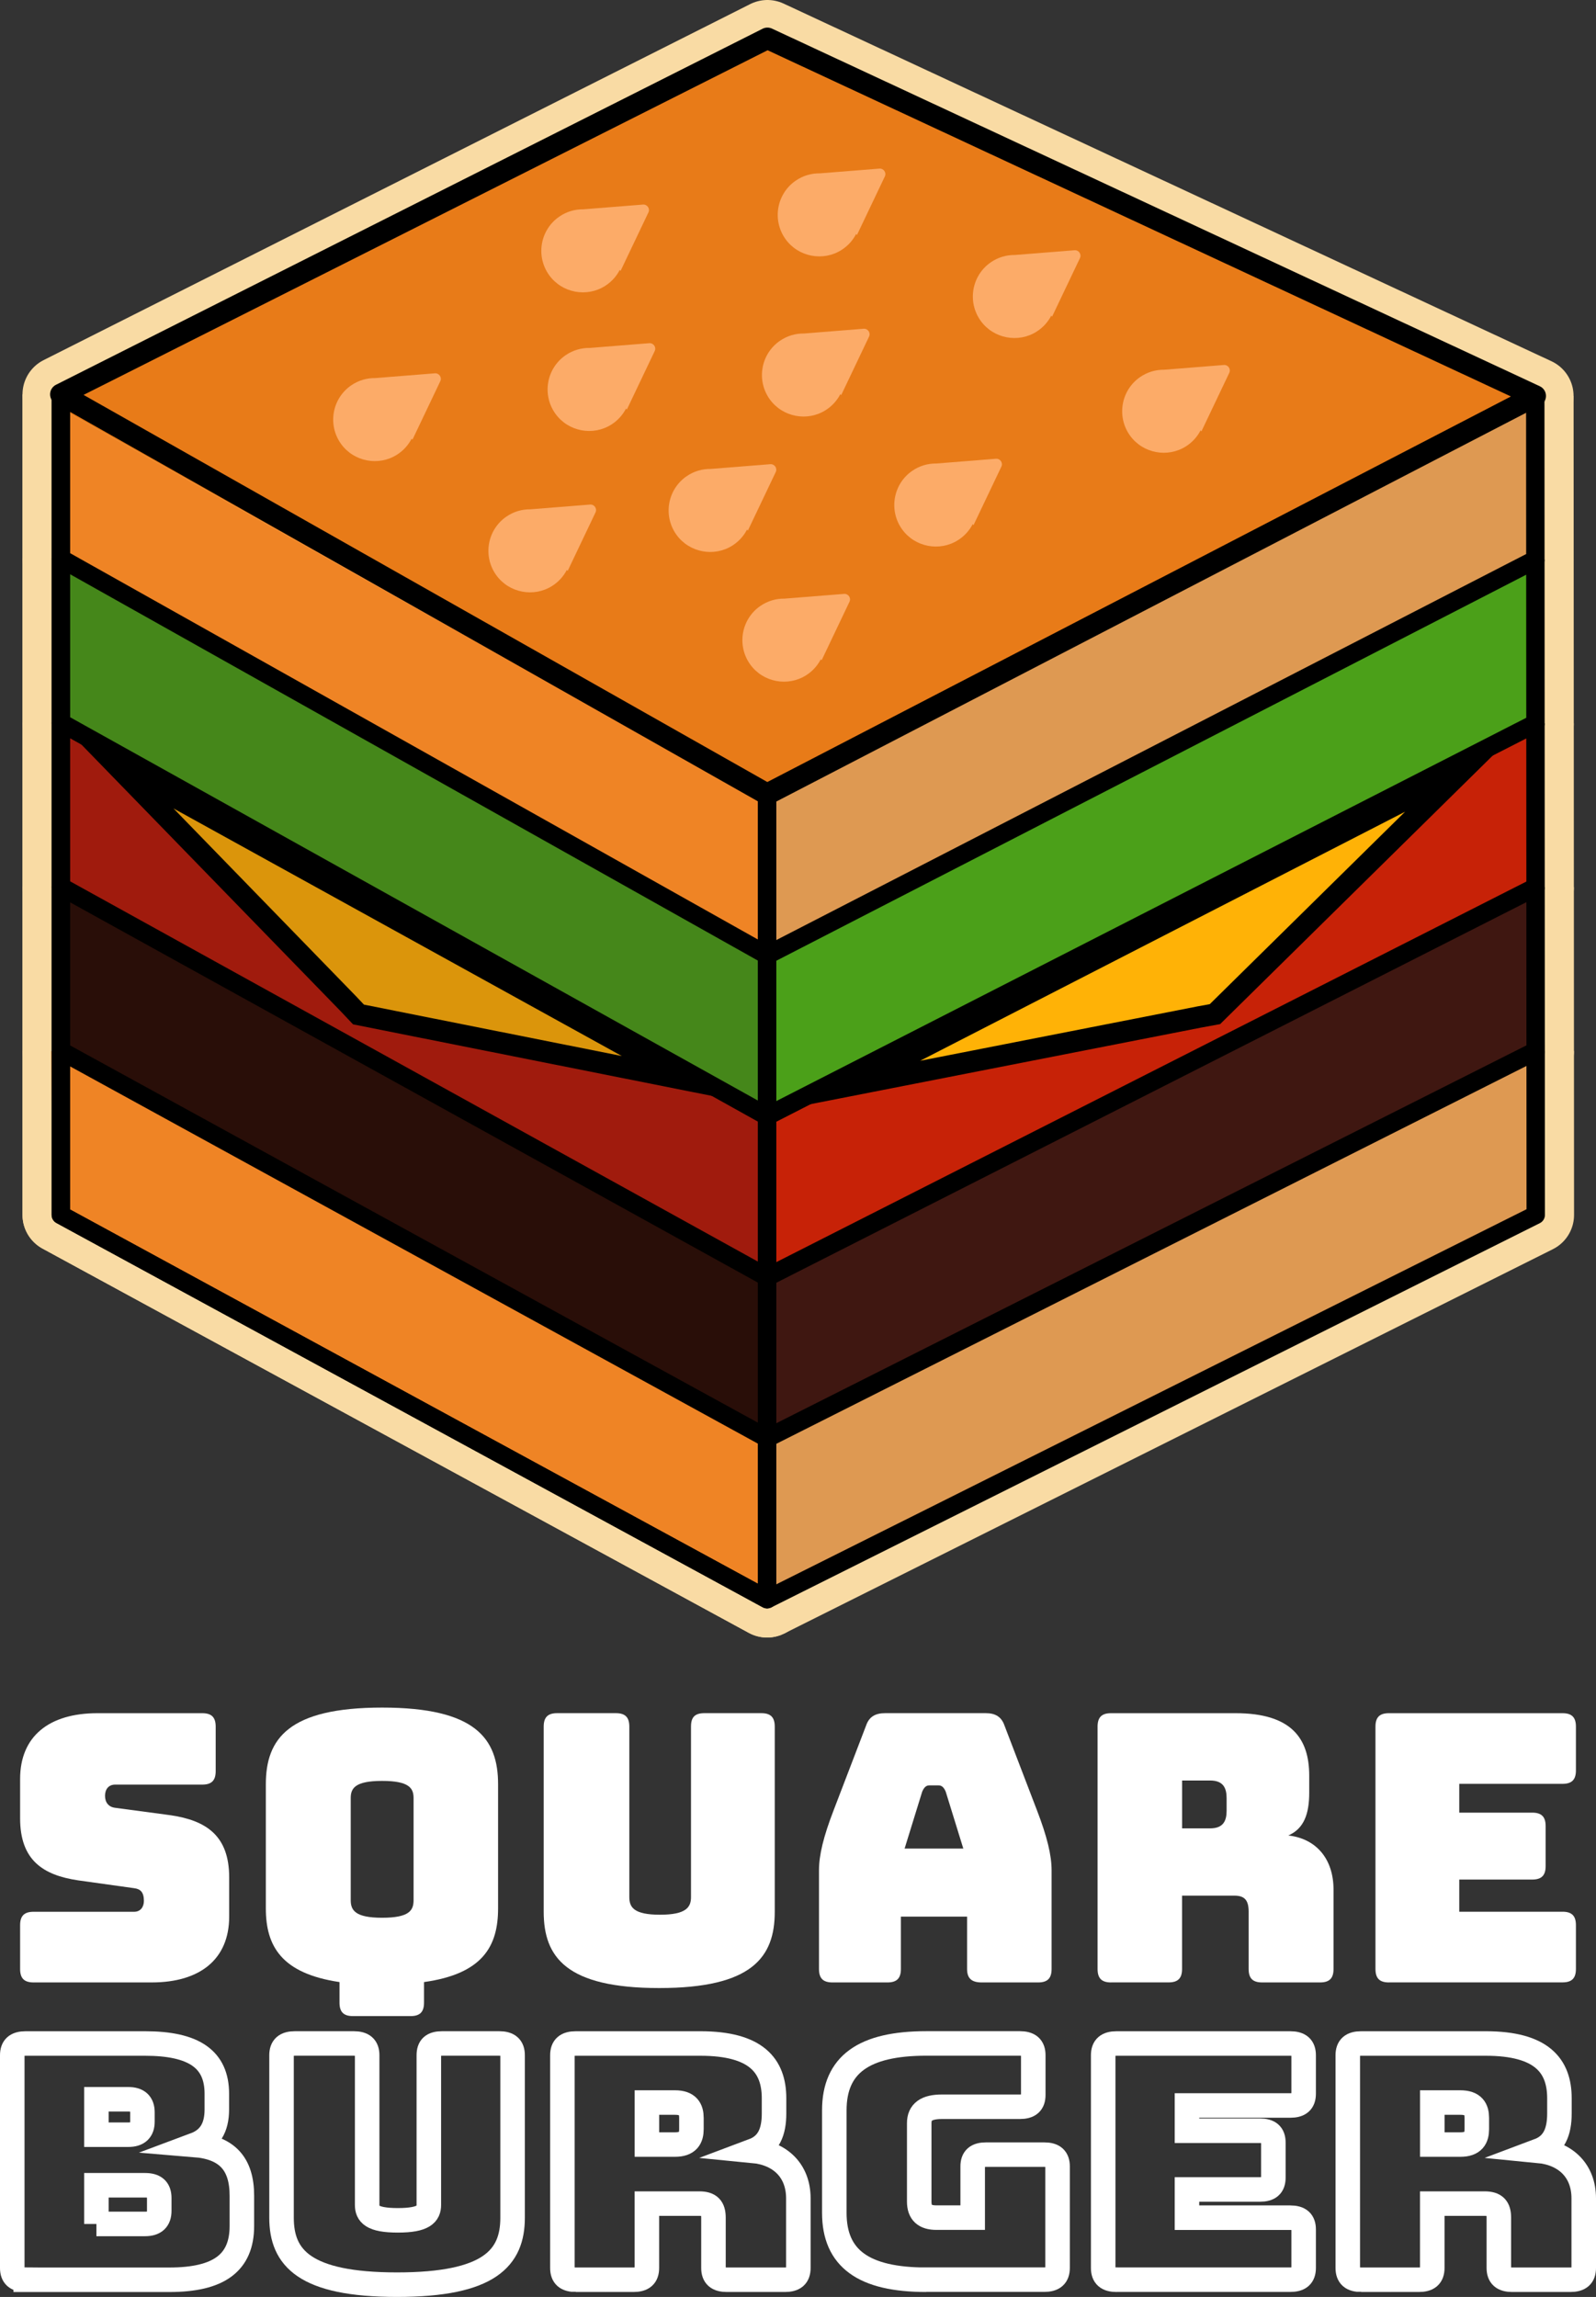 <?xml version="1.0" encoding="UTF-8"?>
<svg id="Layer_2" data-name="Layer 2" xmlns="http://www.w3.org/2000/svg" viewBox="0 0 520.63 749.27">
  <rect x="0" y="0" width="520.63" height="749.27" fill="#333333" stroke="none"/>
  <defs>
    <style>
      .cls-1 {
        stroke-width: 7px;
      }

      .cls-1, .cls-2 {
        stroke: #000;
      }

      .cls-1, .cls-2, .cls-3 {
        stroke-linejoin: round;
      }

      .cls-1, .cls-2, .cls-3, .cls-4 {
        fill: none;
      }

      .cls-2 {
        stroke-width: 6px;
      }

      .cls-3 {
        stroke: #f9dba4;
        stroke-width: 25px;
      }

      .cls-4 {
        stroke: #fff;
        stroke-miterlimit: 10;
        stroke-width: 8px;
      }

      .cls-5, .cls-6, .cls-7, .cls-8, .cls-9, .cls-10, .cls-11, .cls-12, .cls-13, .cls-14, .cls-15, .cls-16, .cls-17, .cls-18 {
        stroke-width: 0px;
      }

      .cls-6 {
        fill: #4ba019;
      }

      .cls-7 {
        fill: #290e08;
      }

      .cls-8 {
        fill: #45871a;
      }

      .cls-9 {
        fill: #3f1711;
      }

      .cls-10 {
        fill: #de9952;
      }

      .cls-11 {
        fill: #c72207;
      }

      .cls-12 {
        fill: #db950b;
      }

      .cls-13 {
        fill: #a01b0d;
      }

      .cls-14 {
        fill: #fff;
      }

      .cls-15 {
        fill: #ef8425;
      }

      .cls-16 {
        fill: #ffb206;
      }

      .cls-17 {
        fill: #fcab68;
      }

      .cls-18 {
        fill: #e87b18;
      }
    </style>
  </defs>
  <g id="Layer_1-2" data-name="Layer 1">
    <g id="Burger">
      <g>
        <path class="cls-4" d="m8.39,743.66c-3.05,0-4.39-1.18-4.39-3.85v-69.36c0-2.68,1.34-3.85,4.39-3.85h38.92c15.98,0,23.42,5.14,23.42,16.38v5.14c0,5.99-2.32,9.74-7.2,11.56,10.49.86,15.37,6.1,15.37,16.59v9.85c0,11.99-7.44,17.55-23.67,17.55H8.39Zm23.06-47.31h10.37c3.17,0,4.64-1.39,4.64-4.28v-3c0-2.89-1.46-4.28-4.64-4.28h-10.37v11.56h0Zm0,29.11h15.86c3.17,0,4.64-1.39,4.64-4.28v-4.17c0-2.89-1.46-4.17-4.64-4.17h-15.86v12.63h0Z"/>
        <path class="cls-4" d="m129.54,745.27c-30.25,0-37.7-8.78-37.7-21.84v-52.99c0-2.68,1.34-3.85,4.39-3.85h19.15c3.05,0,4.39,1.18,4.39,3.85v48.81c0,2.89,1.46,5.03,10,5.03s10.12-2.14,10.12-5.03v-48.81c0-2.68,1.22-3.85,4.39-3.85h18.54c3.05,0,4.39,1.18,4.39,3.85v52.99c0,13.06-7.44,21.84-37.7,21.84h.03Z"/>
        <path class="cls-4" d="m187.85,743.66c-3.05,0-4.39-1.18-4.39-3.85v-69.36c0-2.68,1.34-3.85,4.39-3.85h40.62c18.3,0,24.03,7.28,24.03,17.88v4.92c0,5.99-1.71,10.28-6.83,12.2,8.91.86,14.76,6.53,14.76,15.52v22.69c0,2.68-1.34,3.85-4.39,3.85h-18.91c-3.05,0-4.39-1.18-4.39-3.85v-16.38c0-3.21-1.22-4.6-4.64-4.6h-17.08v20.98c0,2.68-1.34,3.85-4.39,3.85h-18.79.01Zm23.18-44.1h9.15c4.27,0,5.37-2.14,5.37-5.03v-3.64c0-2.89-1.1-5.03-5.37-5.03h-9.15v13.7h0Z"/>
        <path class="cls-4" d="m302.17,743.66c-20.5,0-30.01-6.96-30.01-21.84v-33.4c0-14.88,9.52-21.84,30.01-21.84h30.5c3.05,0,4.39,1.18,4.39,3.85v12.95c0,2.68-1.34,3.85-4.39,3.85h-25.37c-5.12,0-7.44,1.71-7.44,5.35v25.58c0,3.64,1.83,5.24,5.61,5.24h11.83v-16.7c0-2.68,1.34-3.85,4.39-3.85h18.91c3.05,0,4.39,1.18,4.39,3.85v33.08c0,2.68-1.34,3.85-4.39,3.85h-38.43v.03Z"/>
        <path class="cls-4" d="m364.26,743.66c-3.05,0-4.39-1.18-4.39-3.85v-69.36c0-2.68,1.34-3.85,4.39-3.85h56.61c3.05,0,4.39,1.18,4.39,3.85v12.52c0,2.68-1.34,3.85-4.39,3.85h-33.67v8.24h23.79c3.05,0,4.39,1.18,4.39,3.85v11.45c0,2.68-1.34,3.85-4.39,3.85h-23.79v9.21h33.67c3.05,0,4.39,1.18,4.39,3.85v12.52c0,2.68-1.34,3.85-4.39,3.85h-56.61v.02Z"/>
        <path class="cls-4" d="m444.05,743.66c-3.05,0-4.39-1.18-4.39-3.85v-69.36c0-2.68,1.34-3.85,4.39-3.85h40.62c18.3,0,24.03,7.28,24.03,17.88v4.92c0,5.99-1.71,10.28-6.83,12.2,8.91.86,14.76,6.53,14.76,15.52v22.69c0,2.68-1.34,3.85-4.39,3.85h-18.91c-3.05,0-4.39-1.18-4.39-3.85v-16.38c0-3.21-1.22-4.6-4.64-4.6h-17.08v20.98c0,2.68-1.34,3.85-4.39,3.85h-18.79.01Zm23.18-44.1h9.15c4.27,0,5.37-2.14,5.37-5.03v-3.64c0-2.89-1.1-5.03-5.37-5.03h-9.15v13.7h0Z"/>
      </g>
      <g>
        <path class="cls-14" d="m10.95,646.68c-3.05,0-4.39-1.34-4.39-4.39v-14.27c0-3.05,1.34-4.39,4.39-4.39h32.82c2.07,0,3.17-1.59,3.17-3.54,0-2.81-1.1-3.9-3.17-4.15l-18.3-2.56c-11.47-1.71-18.91-6.59-18.91-20.25v-12.81c0-13.91,9.39-21.47,25.25-21.47h34.16c3.05,0,4.39,1.34,4.39,4.39v14.52c0,3.05-1.34,4.39-4.39,4.39h-28.42c-2.07,0-3.29,1.46-3.29,3.66s1.22,3.66,3.29,3.9l18.18,2.44c11.47,1.71,19.03,6.59,19.03,20.25v12.81c0,13.91-9.52,21.47-25.25,21.47H10.95Z"/>
        <path class="cls-14" d="m115.14,657.66c-3.05,0-4.39-1.34-4.39-4.39v-6.71c-18.91-2.81-24.03-11.71-24.03-24.03v-40.5c0-14.88,7.44-25.01,37.94-25.01s37.82,10.13,37.82,25.01v40.5c0,12.32-5,21.35-24.16,24.03v6.71c0,3.05-1.34,4.39-4.39,4.39h-18.79Zm9.52-32.08c8.91,0,10.25-2.44,10.25-5.73v-33.3c0-3.17-1.34-5.61-10.25-5.61s-10.25,2.44-10.25,5.61v33.3c0,3.29,1.46,5.73,10.25,5.73Z"/>
        <path class="cls-14" d="m215.06,648.51c-30.25,0-37.7-10-37.7-24.89v-60.39c0-3.05,1.34-4.39,4.39-4.39h19.15c3.05,0,4.39,1.34,4.39,4.39v55.63c0,3.29,1.46,5.73,10,5.73s10.12-2.44,10.12-5.73v-55.63c0-3.05,1.22-4.39,4.39-4.39h18.54c3.05,0,4.39,1.34,4.39,4.39v60.39c0,14.88-7.44,24.89-37.7,24.89h.03Z"/>
        <path class="cls-14" d="m289.48,646.68h-17.93c-3.05,0-4.39-1.34-4.39-4.39v-32.21c0-4.88,1.46-10.98,4.76-19.52l10.61-27.69c.98-2.81,2.93-4.03,6.22-4.03h32.82c3.17,0,5.12,1.22,6.1,4.03l10.61,27.69c3.29,8.54,4.76,14.64,4.76,19.52v32.21c0,3.05-1.34,4.39-4.39,4.39h-18.42c-3.29,0-4.76-1.34-4.76-4.39v-17.08h-21.59v17.08c0,3.05-1.34,4.39-4.39,4.39h0Zm5.61-43.67h19.15l-5.73-18.54c-.61-1.46-1.34-2.07-2.32-2.07h-3.05c-.98,0-1.71.61-2.32,2.07l-5.73,18.54h0Z"/>
        <path class="cls-14" d="m362.43,646.68c-3.05,0-4.39-1.34-4.39-4.39v-79.05c0-3.05,1.34-4.39,4.39-4.39h40.62c18.3,0,24.03,8.3,24.03,20.37v5.61c0,6.83-1.71,11.71-6.83,13.91,8.91.98,14.76,7.44,14.76,17.69v25.86c0,3.05-1.34,4.39-4.39,4.39h-18.91c-3.05,0-4.39-1.34-4.39-4.39v-18.67c0-3.66-1.22-5.25-4.64-5.25h-17.08v23.91c0,3.05-1.34,4.39-4.39,4.39h-18.79.01Zm23.18-50.26h9.15c4.27,0,5.37-2.44,5.37-5.73v-4.15c0-3.29-1.1-5.73-5.37-5.73h-9.15v15.62h0Z"/>
        <path class="cls-14" d="m453.08,646.68c-3.05,0-4.39-1.34-4.39-4.39v-79.05c0-3.05,1.34-4.39,4.39-4.39h56.61c3.05,0,4.39,1.34,4.39,4.39v14.27c0,3.05-1.34,4.39-4.39,4.39h-33.67v9.39h23.79c3.05,0,4.39,1.34,4.39,4.39v13.05c0,3.05-1.34,4.39-4.39,4.39h-23.79v10.49h33.67c3.05,0,4.39,1.34,4.39,4.39v14.27c0,3.05-1.34,4.39-4.39,4.39h-56.61v.02Z"/>
      </g>
      <g>
        <g>
          <polyline class="cls-3" points="250.24 259.08 250.24 521.67 19.84 396.31 19.84 128.64"/>
          <polygon class="cls-3" points="500.81 129.16 250.24 259.08 19.84 128.64 250.34 12.5 500.81 129.16"/>
          <g>
            <polyline class="cls-3" points="500.82 129.15 500.85 182.56 250.24 311.57"/>
            <polyline class="cls-3" points="500.85 182.56 500.88 235.98 250.24 364.08"/>
            <polyline class="cls-3" points="500.88 235.98 500.91 289.41 250.24 416.6"/>
            <polyline class="cls-3" points="500.91 289.41 500.94 342.85 250.24 469.13"/>
            <polyline class="cls-3" points="500.94 342.85 500.97 396.31 250.24 521.67"/>
          </g>
          <g>
            <polyline class="cls-3" points="19.84 128.64 19.84 182.18 250.24 311.6 250.24 259.08"/>
            <polyline class="cls-3" points="250.24 311.6 250.24 364.12 19.84 235.71 19.84 182.18"/>
            <polyline class="cls-3" points="250.24 364.12 250.24 416.63 19.84 289.24 19.84 235.71"/>
            <polyline class="cls-3" points="250.24 416.63 250.24 469.15 19.84 342.78 19.84 289.24"/>
            <polyline class="cls-3" points="250.24 469.15 250.24 521.67 19.84 396.31 19.84 342.78"/>
          </g>
        </g>
        <polygon class="cls-18" points="19.08 132.88 250.25 13.44 501.35 129.77 248.69 261.63 19.08 132.88"/>
        <path class="cls-17" d="m259.57,58.93c-6.25,4.3-7.76,12.92-3.3,19.11,4.18,5.79,12.26,7.33,18.27,3.48,2.1-1.34,3.7-3.16,4.75-5.21l.25.37,9.1-19.11c.6-1.25-.39-2.68-1.77-2.57l-19.45,1.55c-2.71-.04-5.46.73-7.86,2.39h0Z"/>
        <path class="cls-17" d="m114.56,125.71c-6.25,4.3-7.76,12.92-3.3,19.11,4.18,5.79,12.26,7.33,18.27,3.48,2.1-1.34,3.7-3.16,4.75-5.21l.25.37,9.1-19.11c.6-1.25-.39-2.68-1.77-2.57l-19.45,1.55c-2.71-.04-5.46.73-7.86,2.39h0Z"/>
        <path class="cls-17" d="m184.5,115.88c-6.25,4.3-7.76,12.92-3.3,19.11,4.18,5.79,12.26,7.33,18.27,3.48,2.1-1.34,3.7-3.16,4.75-5.21l.25.37,9.1-19.11c.6-1.25-.39-2.68-1.77-2.57l-19.45,1.55c-2.71-.04-5.46.73-7.86,2.39h0Z"/>
        <path class="cls-17" d="m165.19,168.52c-6.25,4.3-7.76,12.92-3.3,19.11,4.18,5.79,12.26,7.33,18.27,3.48,2.1-1.34,3.7-3.16,4.75-5.21l.25.37,9.1-19.11c.6-1.25-.39-2.68-1.77-2.57l-19.45,1.55c-2.71-.04-5.46.73-7.86,2.39h0Z"/>
        <path class="cls-17" d="m182.45,70.66c-6.25,4.3-7.76,12.92-3.3,19.11,4.18,5.79,12.26,7.33,18.27,3.48,2.1-1.34,3.7-3.16,4.75-5.21l.25.37,9.1-19.11c.6-1.25-.39-2.68-1.77-2.57l-19.45,1.55c-2.71-.04-5.46.73-7.86,2.39h0Z"/>
        <path class="cls-17" d="m248.04,197.66c-6.25,4.3-7.76,12.92-3.3,19.11,4.18,5.79,12.26,7.33,18.27,3.48,2.1-1.34,3.7-3.16,4.75-5.21l.25.37,9.1-19.11c.6-1.25-.39-2.68-1.77-2.57l-19.45,1.55c-2.71-.04-5.46.73-7.86,2.39h0Z"/>
        <path class="cls-17" d="m297.59,153.58c-6.25,4.3-7.76,12.92-3.3,19.11,4.18,5.79,12.26,7.33,18.27,3.48,2.1-1.34,3.7-3.16,4.75-5.21l.25.37,9.1-19.11c.6-1.25-.39-2.68-1.77-2.57l-19.45,1.55c-2.71-.04-5.46.73-7.86,2.39h0Z"/>
        <path class="cls-17" d="m223.98,155.35c-6.25,4.3-7.76,12.92-3.3,19.11,4.18,5.79,12.26,7.33,18.27,3.48,2.1-1.34,3.7-3.16,4.75-5.21l.25.37,9.1-19.11c.6-1.25-.39-2.68-1.77-2.57l-19.45,1.55c-2.71-.04-5.46.73-7.86,2.39h0Z"/>
        <path class="cls-17" d="m254.42,111.17c-6.25,4.3-7.76,12.92-3.3,19.11,4.18,5.79,12.26,7.33,18.27,3.48,2.1-1.34,3.7-3.16,4.75-5.21l.25.37,9.1-19.11c.6-1.25-.39-2.68-1.77-2.57l-19.45,1.55c-2.71-.04-5.46.73-7.86,2.39h.01Z"/>
        <path class="cls-17" d="m323.22,85.56c-6.25,4.3-7.76,12.92-3.3,19.11,4.18,5.79,12.26,7.33,18.27,3.48,2.1-1.34,3.7-3.16,4.75-5.21l.25.37,9.1-19.11c.6-1.25-.39-2.68-1.77-2.57l-19.45,1.55c-2.71-.04-5.46.73-7.86,2.39h0Z"/>
        <path class="cls-17" d="m371.93,122.99c-6.25,4.3-7.76,12.92-3.3,19.11,4.18,5.79,12.26,7.33,18.27,3.48,2.1-1.34,3.7-3.16,4.75-5.21l.25.37,9.1-19.11c.6-1.25-.39-2.68-1.77-2.57l-19.45,1.55c-2.71-.04-5.46.73-7.86,2.39h0Z"/>
        <polygon class="cls-10" points="251.38 259.27 251.75 309.35 500.98 183.23 501.35 129.77 251.38 259.27"/>
        <polygon class="cls-10" points="247.71 471.21 248.09 521.67 503.51 394.57 503.89 340.69 247.71 471.21"/>
        <polygon class="cls-6" points="249.68 310.95 250.06 361.02 499.28 234.9 499.66 181.44 249.68 310.95"/>
        <polygon class="cls-11" points="252.22 362.62 252.6 412.69 501.82 286.57 502.2 233.11 252.22 362.62"/>
        <polygon class="cls-9" points="251.38 416.83 251.75 466.9 500.98 340.78 501.35 287.32 251.38 416.83"/>
        <polygon class="cls-15" points="248.69 261.63 248.35 311.41 19.42 186.02 19.08 132.88 248.69 261.63"/>
        <polygon class="cls-15" points="249.4 471.43 249.05 521.11 17.09 395.98 16.74 342.95 249.4 471.43"/>
        <polygon class="cls-8" points="250.25 313 249.9 362.78 20.98 237.4 20.63 184.25 250.25 313"/>
        <polygon class="cls-13" points="247.91 364.37 247.57 414.16 18.64 288.77 18.3 235.62 247.91 364.37"/>
        <polygon class="cls-7" points="248.69 418.27 248.35 468.05 19.42 342.67 19.08 289.52 248.69 418.27"/>
        <g>
          <polygon class="cls-12" points="116.94 330.92 113.56 327.35 37.65 249.26 224.28 352.32 116.94 330.92"/>
          <path class="cls-5" d="m56.58,263.71l146.26,80.77-84.12-16.77-2.61-2.76-.03-.03-.03-.03-59.46-61.17m-37.86-28.9l92.3,94.95,4.14,4.38,130.56,26.03L18.72,234.8h0v.02Z"/>
        </g>
        <g>
          <polygon class="cls-16" points="477.13 251.2 396.32 330.81 391.05 331.77 276.54 354.22 477.13 251.2"/>
          <path class="cls-5" d="m458.37,264.77l-63.73,62.79-4.22.77h-.04l-.04.02-90.17,17.68,158.2-81.25m37.53-27.14l-242.97,124.79,138.76-27.2,6.33-1.16,97.88-96.43h0Z"/>
        </g>
        <g>
          <polyline class="cls-2" points="250.24 259.08 250.24 521.67 19.84 396.31 19.84 128.64"/>
          <polygon class="cls-1" points="500.81 129.16 250.24 259.08 19.84 128.64 250.34 12.5 500.81 129.16"/>
          <g>
            <polyline class="cls-2" points="500.82 129.15 500.85 182.56 250.24 311.57"/>
            <polyline class="cls-2" points="500.85 182.56 500.88 235.98 250.24 364.08"/>
            <polyline class="cls-2" points="500.88 235.98 500.91 289.41 250.24 416.6"/>
            <polyline class="cls-2" points="500.91 289.41 500.94 342.85 250.24 469.13"/>
            <polyline class="cls-2" points="500.94 342.85 500.97 396.31 250.24 521.67"/>
          </g>
          <g>
            <polyline class="cls-2" points="19.84 128.64 19.84 182.18 250.24 311.6 250.24 259.08"/>
            <polyline class="cls-2" points="250.24 311.6 250.24 364.12 19.84 235.71 19.84 182.18"/>
            <polyline class="cls-2" points="250.24 364.12 250.24 416.63 19.84 289.24 19.84 235.71"/>
            <polyline class="cls-2" points="250.24 416.63 250.24 469.15 19.84 342.78 19.84 289.24"/>
            <polyline class="cls-2" points="250.24 469.15 250.24 521.67 19.84 396.31 19.84 342.78"/>
          </g>
        </g>
      </g>
    </g>
  </g>
</svg>